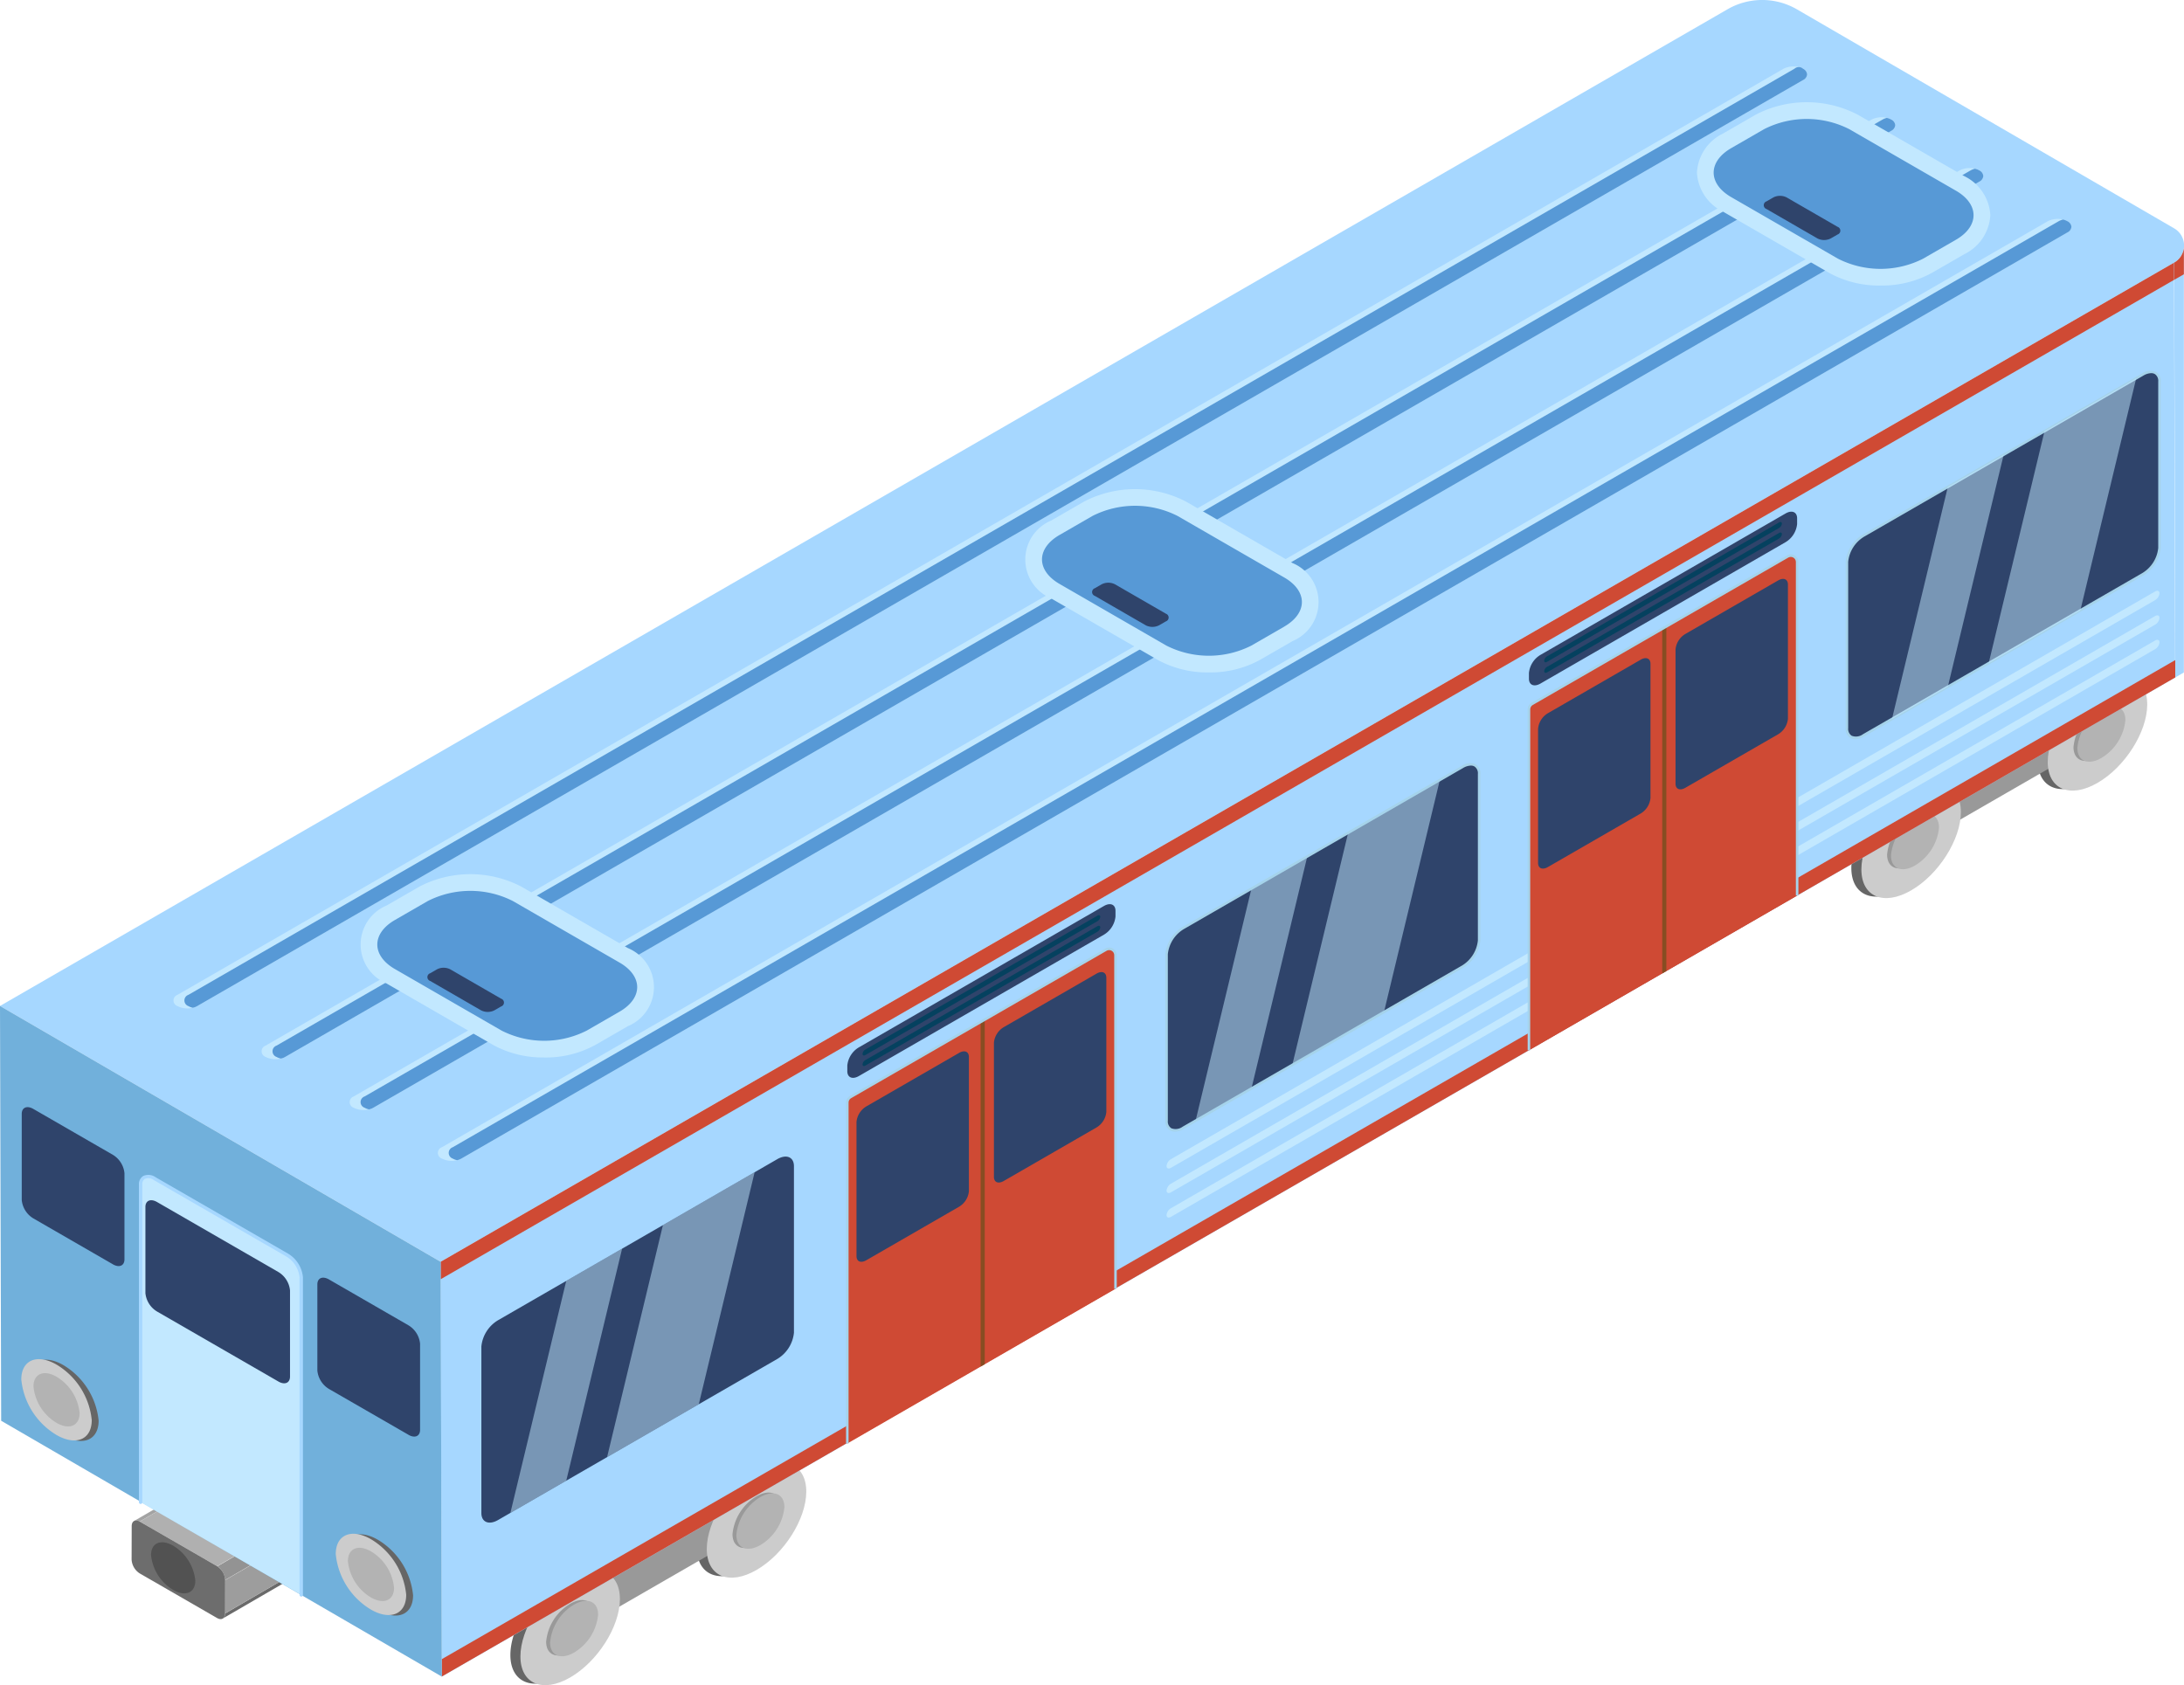 <svg xmlns="http://www.w3.org/2000/svg" xmlns:xlink="http://www.w3.org/1999/xlink" width="201.5" height="155.493" viewBox="0 0 201.5 155.493">
  <defs>
    <clipPath id="clip-path">
      <rect id="Rectangle_21638" data-name="Rectangle 21638" width="201.5" height="155.493" fill="none"/>
    </clipPath>
    <clipPath id="clip-path-2">
      <rect id="Rectangle_21633" data-name="Rectangle 21633" width="10.306" height="24.382" fill="none"/>
    </clipPath>
    <clipPath id="clip-path-3">
      <rect id="Rectangle_21634" data-name="Rectangle 21634" width="13.612" height="26.29" fill="none"/>
    </clipPath>
    <clipPath id="clip-path-4">
      <rect id="Rectangle_21635" data-name="Rectangle 21635" width="10.305" height="24.382" fill="none"/>
    </clipPath>
    <clipPath id="clip-path-6">
      <rect id="Rectangle_21637" data-name="Rectangle 21637" width="22.533" height="31.436" fill="none"/>
    </clipPath>
  </defs>
  <g id="Group_15758" data-name="Group 15758" clip-path="url(#clip-path)">
    <path id="Path_20232" data-name="Path 20232" d="M22.328,248.17h0a.587.587,0,0,1,.137.03h0a.908.908,0,0,1,.15.069l5.431-3.153-.024-.013-.03-.016-.03-.014-.03-.012-.03-.012-.006,0h0l-.022-.007-.031-.008-.03-.007-.032-.006-.021,0h-.046l-.038,0-.043.006h0a.336.336,0,0,0-.049.013.386.386,0,0,0-.06.027l-5.431,3.153a.366.366,0,0,1,.109-.041h0a.437.437,0,0,1,.125-.006" transform="translate(-9.727 -107.874)" fill="#a3a3a3"/>
    <path id="Path_20233" data-name="Path 20233" d="M36.934,263.5a.828.828,0,0,1-.015.159v0a.549.549,0,0,1-.042.13v0a.427.427,0,0,1-.044.067.377.377,0,0,1-.114.111l5.431-3.153a.378.378,0,0,0,.114-.111c0-.006.011-.008.015-.014a.5.5,0,0,0,.028-.051v0c.006-.012.011-.025.016-.038s.009-.025.013-.039l.01-.038,0-.016v0l0-.016.005-.035c0-.012,0-.023,0-.036s0-.023,0-.035,0-.024,0-.035v0Z" transform="translate(-16.166 -114.624)" fill="#6a6a6a"/>
    <path id="Path_20234" data-name="Path 20234" d="M37.113,258l5.431-3.153-.009,3.078L37.1,261.076Z" transform="translate(-16.336 -112.202)" fill="#9d9d9d"/>
    <path id="Path_20235" data-name="Path 20235" d="M23.034,248.35l5.431-3.153,7.146,4.122-5.431,3.153Z" transform="translate(-10.141 -107.955)" fill="#b0b0b0"/>
    <path id="Path_20236" data-name="Path 20236" d="M36.088,255.947l0,0a1.708,1.708,0,0,1,.124.149h0a1.724,1.724,0,0,1,.107.164l0,.008a1.9,1.9,0,0,1,.087.172v0a1.671,1.671,0,0,1,.067.182v0a1.391,1.391,0,0,1,.043.183h0a1.165,1.165,0,0,1,.015.18l5.431-3.153c0-.011,0-.022,0-.033s0-.024,0-.036,0-.024,0-.036,0-.024,0-.036,0-.025-.006-.037v0h0c0-.011,0-.023-.006-.035s-.005-.026-.008-.039-.006-.026-.009-.039-.007-.026-.011-.039-.006-.021-.009-.031v0l0-.006-.012-.038-.013-.037-.014-.036c0-.012-.01-.024-.015-.036l-.012-.027v0l0-.006-.016-.036-.019-.039-.023-.044-.026-.047,0-.008-.006-.01c-.018-.03-.036-.06-.055-.088s-.03-.044-.046-.065h0l-.033-.043-.029-.035-.029-.034-.029-.032-.006-.006,0,0-.022-.024-.031-.031-.032-.03-.033-.029-.016-.013,0,0-.013-.011-.032-.025-.032-.022-.031-.021-.031-.02-.007,0-5.43,3.153a1.194,1.194,0,0,1,.147.1l0,0a1.367,1.367,0,0,1,.135.126" transform="translate(-15.763 -111.197)" fill="#939393"/>
    <path id="Path_20237" data-name="Path 20237" d="M29.589,254.873a1.626,1.626,0,0,1,.738,1.277l-.008,3.078c0,.469-.335.659-.743.423l-7.146-4.122a1.624,1.624,0,0,1-.738-1.277l.009-3.078c0-.469.332-.66.743-.423Z" transform="translate(-9.55 -110.355)" fill="#6d6d6d"/>
    <path id="Path_20238" data-name="Path 20238" d="M28.982,257.783c0,1.127-.914,1.512-2.041.862a4.229,4.229,0,0,1-2.042-3.217c0-1.127.914-1.513,2.042-.863a4.232,4.232,0,0,1,2.041,3.218" transform="translate(-10.962 -111.94)" fill="#525252"/>
    <path id="Path_20239" data-name="Path 20239" d="M327.448,111.618v-.17l-18.19,10.493v.17c-2.3,1.575-4.092,4.554-4.092,6.918,0,2.532,2.055,3.4,4.589,1.938a9.829,9.829,0,0,0,4.535-6.534l8.124-4.687c.325,2.028,2.228,2.632,4.535,1.3,2.534-1.462,4.589-4.7,4.589-7.233,0-2.364-1.791-3.276-4.092-2.2" transform="translate(-134.358 -48.945)" fill="#666"/>
    <path id="Path_20240" data-name="Path 20240" d="M332.32,117.309,314.13,127.8v-5.395l18.19-10.494Z" transform="translate(-138.304 -49.273)" fill="#999"/>
    <path id="Path_20241" data-name="Path 20241" d="M316,131.78c0,2.533-2.055,5.771-4.589,7.233s-4.59.594-4.59-1.938,2.055-5.771,4.59-7.233S316,129.247,316,131.78" transform="translate(-135.086 -56.854)" fill="#ccc"/>
    <path id="Path_20242" data-name="Path 20242" d="M315.492,135.3a4.592,4.592,0,0,1-2.216,3.493c-1.224.706-2.216.287-2.216-.936a4.592,4.592,0,0,1,2.216-3.493c1.224-.706,2.216-.287,2.216.936" transform="translate(-136.953 -59.008)" fill="#999"/>
    <path id="Path_20243" data-name="Path 20243" d="M346.718,114.059c0,2.533-2.055,5.771-4.589,7.233s-4.59.594-4.59-1.938,2.055-5.771,4.59-7.233,4.589-.594,4.589,1.938" transform="translate(-148.611 -49.051)" fill="#ccc"/>
    <path id="Path_20244" data-name="Path 20244" d="M346.211,117.582A4.592,4.592,0,0,1,344,121.075c-1.224.706-2.217.287-2.217-.936A4.591,4.591,0,0,1,344,116.646c1.224-.706,2.216-.287,2.216.936" transform="translate(-150.478 -51.206)" fill="#999"/>
    <path id="Path_20245" data-name="Path 20245" d="M316.132,135.431a4.592,4.592,0,0,1-2.216,3.493c-1.224.706-2.216.287-2.216-.936a4.591,4.591,0,0,1,2.216-3.493c1.224-.706,2.216-.287,2.216.936" transform="translate(-137.235 -59.064)" fill="#b3b3b3"/>
    <path id="Path_20246" data-name="Path 20246" d="M346.851,117.71a4.592,4.592,0,0,1-2.216,3.493c-1.224.706-2.216.287-2.216-.936a4.591,4.591,0,0,1,2.216-3.493c1.224-.706,2.216-.287,2.216.936" transform="translate(-150.759 -51.262)" fill="#b3b3b3"/>
    <path id="Path_20247" data-name="Path 20247" d="M106.411,241.367v-.17l-18.19,10.493v.17c-2.3,1.575-4.092,4.554-4.092,6.918,0,2.532,2.055,3.4,4.589,1.938a9.829,9.829,0,0,0,4.535-6.534l8.124-4.687c.325,2.028,2.228,2.632,4.535,1.3,2.534-1.462,4.589-4.7,4.589-7.233,0-2.364-1.792-3.276-4.092-2.2" transform="translate(-37.041 -106.071)" fill="#666"/>
    <path id="Path_20248" data-name="Path 20248" d="M111.284,247.058l-18.19,10.493v-5.395l18.19-10.494Z" transform="translate(-40.987 -106.399)" fill="#999"/>
    <path id="Path_20249" data-name="Path 20249" d="M94.962,261.529c0,2.533-2.055,5.771-4.589,7.233s-4.589.594-4.589-1.938,2.054-5.771,4.589-7.233,4.589-.594,4.589,1.938" transform="translate(-37.769 -113.979)" fill="#ccc"/>
    <path id="Path_20250" data-name="Path 20250" d="M94.455,265.052a4.592,4.592,0,0,1-2.216,3.493c-1.224.706-2.216.287-2.216-.936a4.591,4.591,0,0,1,2.216-3.493c1.224-.706,2.216-.287,2.216.936" transform="translate(-39.635 -116.133)" fill="#999"/>
    <path id="Path_20251" data-name="Path 20251" d="M125.682,243.808c0,2.533-2.055,5.771-4.59,7.233s-4.589.594-4.589-1.938,2.054-5.771,4.589-7.233,4.59-.594,4.59,1.938" transform="translate(-51.294 -106.177)" fill="#ccc"/>
    <path id="Path_20252" data-name="Path 20252" d="M125.175,247.331a4.592,4.592,0,0,1-2.216,3.493c-1.224.706-2.217.287-2.217-.936a4.591,4.591,0,0,1,2.217-3.493c1.224-.706,2.216-.287,2.216.936" transform="translate(-53.16 -108.331)" fill="#999"/>
    <path id="Path_20253" data-name="Path 20253" d="M95.1,265.18a4.592,4.592,0,0,1-2.216,3.493c-1.224.706-2.216.287-2.216-.936a4.591,4.591,0,0,1,2.216-3.493c1.224-.706,2.216-.287,2.216.936" transform="translate(-39.917 -116.19)" fill="#b3b3b3"/>
    <path id="Path_20254" data-name="Path 20254" d="M125.814,247.459a4.592,4.592,0,0,1-2.216,3.493c-1.224.706-2.217.287-2.217-.936a4.592,4.592,0,0,1,2.217-3.493c1.224-.706,2.216-.287,2.216.936" transform="translate(-53.442 -108.388)" fill="#b3b3b3"/>
    <path id="Path_20255" data-name="Path 20255" d="M200.589,24.235l-.432.25-159.5,91.943L0,92.822,159.391.852a6.391,6.391,0,0,1,6.4.011l34.807,20.211a1.83,1.83,0,0,1,0,3.161" transform="translate(0 0)" fill="#a6d7ff"/>
    <path id="Path_20256" data-name="Path 20256" d="M179.32,11.687a.629.629,0,0,1-.37.519L30.781,97.658a1.359,1.359,0,0,1-.4.151,2.01,2.01,0,0,1-1.406-.151.551.551,0,0,1,0-1.043l148.17-85.447a2.029,2.029,0,0,1,1.406-.154,1.487,1.487,0,0,1,.4.154.634.634,0,0,1,.37.519" transform="translate(-12.594 -4.823)" fill="#c2e8ff"/>
    <path id="Path_20257" data-name="Path 20257" d="M193.844,20.064a.635.635,0,0,1-.374.519L45.3,106.035a1.279,1.279,0,0,1-.4.151,2.009,2.009,0,0,1-1.406-.151.553.553,0,0,1,0-1.043l148.17-85.447a2.029,2.029,0,0,1,1.406-.154,1.391,1.391,0,0,1,.4.154.635.635,0,0,1,.374.519" transform="translate(-18.988 -8.511)" fill="#c2e8ff"/>
    <path id="Path_20258" data-name="Path 20258" d="M208.361,28.441a.629.629,0,0,1-.37.519L59.822,114.412a1.294,1.294,0,0,1-.4.151,2.007,2.007,0,0,1-1.406-.151.551.551,0,0,1,0-1.043l148.17-85.448a2.01,2.01,0,0,1,1.406-.154,1.514,1.514,0,0,1,.4.154.631.631,0,0,1,.37.52" transform="translate(-25.38 -12.199)" fill="#c2e8ff"/>
    <path id="Path_20259" data-name="Path 20259" d="M222.886,36.819a.627.627,0,0,1-.374.519L74.343,122.79a1.357,1.357,0,0,1-.4.151,2,2,0,0,1-1.4-.151.553.553,0,0,1,0-1.043L220.71,36.3a2.021,2.021,0,0,1,1.4-.154,1.48,1.48,0,0,1,.4.154.628.628,0,0,1,.374.52" transform="translate(-31.775 -15.888)" fill="#c2e8ff"/>
    <path id="Path_20260" data-name="Path 20260" d="M180.112,11.734a.629.629,0,0,1-.37.519L31.572,97.705a1.36,1.36,0,0,1-.4.151,1.354,1.354,0,0,1-.4-.151.551.551,0,0,1,0-1.043l148.17-85.447a.592.592,0,0,1,.8,0,.634.634,0,0,1,.37.519" transform="translate(-13.385 -4.869)" fill="#5799d6"/>
    <path id="Path_20261" data-name="Path 20261" d="M194.636,20.111a.635.635,0,0,1-.374.519L46.092,106.082a1.279,1.279,0,0,1-.4.151,1.344,1.344,0,0,1-.4-.151.553.553,0,0,1,0-1.043L193.464,19.591a1.477,1.477,0,0,1,.4-.154,1.39,1.39,0,0,1,.4.154.635.635,0,0,1,.374.519" transform="translate(-19.779 -8.558)" fill="#5799d6"/>
    <path id="Path_20262" data-name="Path 20262" d="M209.153,28.488a.629.629,0,0,1-.37.519L60.613,114.459a1.293,1.293,0,0,1-.4.151,1.369,1.369,0,0,1-.4-.151.551.551,0,0,1,0-1.043l148.17-85.448a1.494,1.494,0,0,1,.4-.154,1.514,1.514,0,0,1,.4.154.631.631,0,0,1,.37.52" transform="translate(-26.171 -12.246)" fill="#5799d6"/>
    <path id="Path_20263" data-name="Path 20263" d="M223.678,36.866a.627.627,0,0,1-.374.519L75.134,122.837a1.357,1.357,0,0,1-.4.151,1.405,1.405,0,0,1-.4-.151.553.553,0,0,1,0-1.043L222.506,36.346a1.53,1.53,0,0,1,.4-.154,1.48,1.48,0,0,1,.4.154.628.628,0,0,1,.374.52" transform="translate(-32.566 -15.935)" fill="#5799d6"/>
    <path id="Path_20264" data-name="Path 20264" d="M232.677,81.571,197.785,101.7l-12.067,6.964-.609.35-12.071,6.964-100.3,57.789-.108-38.274,159.5-91.943.432-.25,0,1.586.1,35.082Z" transform="translate(-31.979 -19.063)" fill="#a6d7ff"/>
    <path id="Path_20265" data-name="Path 20265" d="M219.59,144.681l-25.76,14.86c-.85.49-1.539.2-1.539-.65V143.53a3.189,3.189,0,0,1,1.539-2.426l25.76-14.86c.85-.49,1.54-.2,1.54.65v15.36a3.19,3.19,0,0,1-1.54,2.426" transform="translate(-84.661 -55.477)" fill="#2f446b"/>
    <g id="Group_15745" data-name="Group 15745" transform="translate(110.308 79.024)" opacity="0.5">
      <g id="Group_15744" data-name="Group 15744">
        <g id="Group_15743" data-name="Group 15743" clip-path="url(#clip-path-2)">
          <path id="Path_20266" data-name="Path 20266" d="M202.228,162.6l-5.153,2.973,5.153-21.41,5.153-2.972Z" transform="translate(-197.076 -141.185)" fill="#c2e8ff"/>
        </g>
      </g>
    </g>
    <g id="Group_15748" data-name="Group 15748" transform="translate(119.229 71.971)" opacity="0.5">
      <g id="Group_15747" data-name="Group 15747">
        <g id="Group_15746" data-name="Group 15746" clip-path="url(#clip-path-3)">
          <path id="Path_20267" data-name="Path 20267" d="M221.474,149.992l-8.46,4.88,5.153-21.41,8.46-4.88Z" transform="translate(-213.014 -128.583)" fill="#c2e8ff"/>
        </g>
      </g>
    </g>
    <path id="Path_20268" data-name="Path 20268" d="M106.645,209.339,80.885,224.2c-.85.49-1.539.2-1.539-.65v-15.36a3.189,3.189,0,0,1,1.539-2.426l25.76-14.86c.85-.49,1.54-.2,1.54.65v15.36a3.19,3.19,0,0,1-1.54,2.426" transform="translate(-34.934 -83.945)" fill="#2f446b"/>
    <g id="Group_15751" data-name="Group 15751" transform="translate(47.09 115.215)" opacity="0.5">
      <g id="Group_15750" data-name="Group 15750">
        <g id="Group_15749" data-name="Group 15749" clip-path="url(#clip-path-4)">
          <path id="Path_20269" data-name="Path 20269" d="M89.283,227.253l-5.153,2.973,5.153-21.41,5.153-2.973Z" transform="translate(-84.13 -205.843)" fill="#c2e8ff"/>
        </g>
      </g>
    </g>
    <g id="Group_15754" data-name="Group 15754" transform="translate(56.011 108.161)" opacity="0.5">
      <g id="Group_15753" data-name="Group 15753">
        <g id="Group_15752" data-name="Group 15752" clip-path="url(#clip-path-3)">
          <path id="Path_20270" data-name="Path 20270" d="M108.529,214.65l-8.46,4.88,5.153-21.41,8.46-4.88Z" transform="translate(-100.069 -193.24)" fill="#c2e8ff"/>
        </g>
      </g>
    </g>
    <path id="Path_20271" data-name="Path 20271" d="M192.968,159.8a.9.9,0,0,1-.452-.114.968.968,0,0,1-.433-.891V143.439a3.322,3.322,0,0,1,1.6-2.527l25.759-14.86a1.3,1.3,0,0,1,1.281-.14.968.968,0,0,1,.433.891v15.36a3.323,3.323,0,0,1-1.6,2.527l-25.76,14.86a1.694,1.694,0,0,1-.828.254m27.3-33.774a1.472,1.472,0,0,0-.711.223l-25.76,14.86a3.067,3.067,0,0,0-1.481,2.326V158.8a.748.748,0,0,0,.317.689,1.082,1.082,0,0,0,1.048-.14l25.759-14.86a3.066,3.066,0,0,0,1.482-2.326V126.8a.747.747,0,0,0-.317-.689.664.664,0,0,0-.338-.083" transform="translate(-84.57 -55.387)" fill="#a5d3eb"/>
    <path id="Path_20272" data-name="Path 20272" d="M232.573,44.883l-.435.25L72.635,137.1V135.49l159.5-91.943.432-.25Z" transform="translate(-31.98 -19.062)" fill="#cf4a34"/>
    <path id="Path_20273" data-name="Path 20273" d="M232.763,108.8v1.609l-34.891,20.126L185.8,137.5l-.609.35-12.071,6.964-100.3,57.787V201l100.3-57.787,12.071-6.964.609-.35,12.067-6.964,34.352-19.815.536-.308Z" transform="translate(-32.064 -47.904)" fill="#cf4a34"/>
    <path id="Path_20274" data-name="Path 20274" d="M283.5,98.251,192.69,150.638c-.22.127-.4.051-.4-.168a.827.827,0,0,1,.4-.629L283.5,97.453c.22-.127.4-.051.4.168a.827.827,0,0,1-.4.629" transform="translate(-84.661 -42.879)" fill="#c2e8ff"/>
    <path id="Path_20275" data-name="Path 20275" d="M283.5,102.294,192.69,154.681c-.22.127-.4.051-.4-.168a.827.827,0,0,1,.4-.629L283.5,101.5c.22-.127.4-.051.4.168a.827.827,0,0,1-.4.629" transform="translate(-84.661 -44.659)" fill="#c2e8ff"/>
    <path id="Path_20276" data-name="Path 20276" d="M283.5,106.336,192.69,158.723c-.22.127-.4.052-.4-.168a.827.827,0,0,1,.4-.629L283.5,105.538c.22-.127.4-.051.4.168a.827.827,0,0,1-.4.629" transform="translate(-84.661 -46.439)" fill="#c2e8ff"/>
    <path id="Path_20277" data-name="Path 20277" d="M331.738,79.986l-25.76,14.86c-.85.49-1.539.2-1.539-.65V78.835a3.189,3.189,0,0,1,1.539-2.426l25.76-14.86c.85-.49,1.54-.2,1.54.65V77.56a3.19,3.19,0,0,1-1.54,2.426" transform="translate(-134.038 -26.994)" fill="#2f446b"/>
    <path id="Path_20278" data-name="Path 20278" d="M305.116,95.109a.9.9,0,0,1-.453-.114.968.968,0,0,1-.433-.891V78.744a3.322,3.322,0,0,1,1.6-2.527l25.759-14.86a1.3,1.3,0,0,1,1.281-.14.966.966,0,0,1,.433.891v15.36a3.321,3.321,0,0,1-1.6,2.527l-25.76,14.86a1.693,1.693,0,0,1-.828.254m27.3-33.774a1.474,1.474,0,0,0-.711.223l-25.76,14.86a3.067,3.067,0,0,0-1.481,2.326V94.1a.749.749,0,0,0,.317.689,1.082,1.082,0,0,0,1.048-.14l25.759-14.86a3.066,3.066,0,0,0,1.482-2.326V62.107a.75.75,0,0,0-.316-.69.67.67,0,0,0-.338-.083" transform="translate(-133.946 -26.903)" fill="#a5d3eb"/>
    <g id="Group_15757" data-name="Group 15757" transform="translate(174.557 34.907)" opacity="0.5">
      <g id="Group_15756" data-name="Group 15756">
        <g id="Group_15755" data-name="Group 15755" clip-path="url(#clip-path-6)">
          <path id="Path_20279" data-name="Path 20279" d="M317.015,96.377l-5.153,2.973,5.153-21.41,5.153-2.973Z" transform="translate(-311.863 -67.913)" fill="#c2e8ff"/>
          <path id="Path_20280" data-name="Path 20280" d="M336.261,83.774l-8.46,4.88,5.153-21.41,8.46-4.88Z" transform="translate(-318.88 -62.364)" fill="#c2e8ff"/>
        </g>
      </g>
    </g>
    <path id="Path_20281" data-name="Path 20281" d="M275.7,84.516,253.085,97.564a2.2,2.2,0,0,0-1.064,1.676v.522c0,.587.476.788,1.064.449L275.7,87.164a2.206,2.206,0,0,0,1.064-1.676v-.522c0-.587-.476-.789-1.064-.449" transform="translate(-110.959 -37.138)" fill="#2f446b"/>
    <path id="Path_20282" data-name="Path 20282" d="M163.346,149.22l-22.617,13.048a2.2,2.2,0,0,0-1.064,1.676v.522c0,.587.476.788,1.064.449l22.617-13.047a2.206,2.206,0,0,0,1.063-1.676v-.522c0-.587-.476-.788-1.063-.449" transform="translate(-61.491 -65.626)" fill="#2f446b"/>
    <path id="Path_20283" data-name="Path 20283" d="M276.21,86.6,254.792,98.959c-.142.082-.257.033-.257-.109a.531.531,0,0,1,.257-.4L276.21,86.09c.142-.082.257-.033.257.109a.533.533,0,0,1-.257.4" transform="translate(-112.066 -37.886)" fill="#05415f"/>
    <path id="Path_20284" data-name="Path 20284" d="M276.21,88.337l-21.418,12.356c-.142.082-.257.033-.257-.109a.531.531,0,0,1,.257-.4L276.21,87.824c.142-.082.257-.033.257.109a.533.533,0,0,1-.257.4" transform="translate(-112.066 -38.649)" fill="#05415f"/>
    <path id="Path_20285" data-name="Path 20285" d="M276.767,122.99l-24.745,14.275V105.826a.622.622,0,0,1,.311-.538l23.5-13.558a.622.622,0,0,1,.932.538Z" transform="translate(-110.96 -40.35)" fill="#cf4a34"/>
    <path id="Path_20286" data-name="Path 20286" d="M274.374,135.07l-.378.216v-31.8l.378-.216Z" transform="translate(-120.634 -45.469)" fill="#874d22"/>
    <path id="Path_20287" data-name="Path 20287" d="M263,122.832l-8.57,4.944c-.5.288-.9.117-.9-.382V115.006a1.873,1.873,0,0,1,.9-1.424l8.57-4.944c.5-.288.9-.117.9.382v12.388a1.873,1.873,0,0,1-.9,1.424" transform="translate(-111.624 -47.769)" fill="#2f446b"/>
    <path id="Path_20288" data-name="Path 20288" d="M285.654,109.767l-8.57,4.944c-.5.288-.9.117-.9-.382V101.941a1.872,1.872,0,0,1,.9-1.424l8.57-4.944c.5-.288.9-.117.9.382v12.388a1.873,1.873,0,0,1-.9,1.424" transform="translate(-121.596 -42.017)" fill="#2f446b"/>
    <path id="Path_20289" data-name="Path 20289" d="M252.046,137.153h-.232V105.693a.7.7,0,0,1,.351-.607l23.573-13.6a.7.7,0,0,1,1.053.607v30.784h-.232V92.094a.47.47,0,0,0-.7-.406l-23.573,13.6a.472.472,0,0,0-.235.406Z" transform="translate(-110.868 -40.238)" fill="#a5d3eb"/>
    <path id="Path_20290" data-name="Path 20290" d="M163.854,151.421l-21.418,12.356c-.142.082-.257.033-.257-.109a.531.531,0,0,1,.257-.4l21.418-12.356c.142-.082.257-.033.257.109a.533.533,0,0,1-.257.4" transform="translate(-62.598 -66.424)" fill="#05415f"/>
    <path id="Path_20291" data-name="Path 20291" d="M163.854,153.156l-21.418,12.356c-.142.082-.257.033-.257-.109a.531.531,0,0,1,.257-.4l21.418-12.356c.142-.082.257-.033.257.109a.533.533,0,0,1-.257.4" transform="translate(-62.598 -67.188)" fill="#05415f"/>
    <path id="Path_20292" data-name="Path 20292" d="M164.411,187.808l-24.745,14.275V170.644a.622.622,0,0,1,.311-.538l23.5-13.558a.622.622,0,0,1,.932.538Z" transform="translate(-61.492 -68.888)" fill="#cf4a34"/>
    <path id="Path_20293" data-name="Path 20293" d="M162.018,199.889l-.378.216v-31.8l.378-.216Z" transform="translate(-71.166 -74.007)" fill="#874d22"/>
    <path id="Path_20294" data-name="Path 20294" d="M150.649,187.651l-8.57,4.944c-.5.288-.9.117-.9-.382V179.825a1.872,1.872,0,0,1,.9-1.424l8.57-4.944c.5-.288.9-.117.9.382v12.388a1.873,1.873,0,0,1-.9,1.424" transform="translate(-62.156 -76.308)" fill="#2f446b"/>
    <path id="Path_20295" data-name="Path 20295" d="M173.3,174.585l-8.57,4.944c-.5.288-.9.117-.9-.382V166.759a1.872,1.872,0,0,1,.9-1.424l8.57-4.944c.5-.288.9-.117.9.382v12.388a1.872,1.872,0,0,1-.9,1.424" transform="translate(-72.128 -70.555)" fill="#2f446b"/>
    <path id="Path_20296" data-name="Path 20296" d="M139.69,201.971h-.232V170.511a.7.7,0,0,1,.351-.607l23.573-13.6a.7.7,0,0,1,1.053.607V187.7H164.2V156.912a.47.47,0,0,0-.7-.406l-23.573,13.6a.472.472,0,0,0-.235.406Z" transform="translate(-61.4 -68.776)" fill="#a5d3eb"/>
    <path id="Path_20297" data-name="Path 20297" d="M359.271,40.8V80.013l-.79.458V78.862l0,0-.1-35.083,0-1.586a1.773,1.773,0,0,0,.9-1.4" transform="translate(-157.784 -17.963)" fill="#a6d7ff"/>
    <path id="Path_20298" data-name="Path 20298" d="M359.271,40.8v2.472l-.894.512,0-1.586a1.773,1.773,0,0,0,.9-1.4" transform="translate(-157.784 -17.963)" fill="#cf4a34"/>
    <path id="Path_20299" data-name="Path 20299" d="M185.942,97.55a9.539,9.539,0,0,1-4.695-1.144L171.4,90.727a3.9,3.9,0,0,1,0-7.195l3.033-1.75a10.208,10.208,0,0,1,9.39,0l9.845,5.679a3.9,3.9,0,0,1,0,7.195l-3.033,1.75a9.539,9.539,0,0,1-4.695,1.144" transform="translate(-74.41 -35.504)" fill="#c2e8ff"/>
    <path id="Path_20300" data-name="Path 20300" d="M194.111,94.534l-3.033,1.749a8.679,8.679,0,0,1-7.848,0L173.385,90.6c-2.167-1.25-2.167-3.278,0-4.528l3.033-1.75a8.679,8.679,0,0,1,7.848,0l9.845,5.68c2.167,1.25,2.167,3.277,0,4.528" transform="translate(-75.622 -36.715)" fill="#5799d6"/>
    <path id="Path_20301" data-name="Path 20301" d="M186.821,99.627l-.632.364a1.355,1.355,0,0,1-1.226,0l-4.7-2.714a.374.374,0,0,1,0-.707l.632-.364a1.355,1.355,0,0,1,1.226,0l4.7,2.714a.374.374,0,0,1,0,.707" transform="translate(-79.252 -42.293)" fill="#2f446b"/>
    <path id="Path_20302" data-name="Path 20302" d="M296.658,33.773a9.538,9.538,0,0,1-4.695-1.144l-9.845-5.68a4.265,4.265,0,0,1-2.4-3.6,4.266,4.266,0,0,1,2.4-3.6l3.033-1.75a10.208,10.208,0,0,1,9.39,0l9.845,5.679a4.266,4.266,0,0,1,2.4,3.6,4.268,4.268,0,0,1-2.4,3.6l-3.033,1.749a9.54,9.54,0,0,1-4.695,1.144" transform="translate(-123.155 -7.424)" fill="#c2e8ff"/>
    <path id="Path_20303" data-name="Path 20303" d="M304.827,30.757l-3.033,1.749a8.679,8.679,0,0,1-7.848,0L284.1,26.828c-2.167-1.25-2.167-3.278,0-4.528l3.033-1.75a8.679,8.679,0,0,1,7.848,0l9.845,5.68c2.167,1.25,2.167,3.277,0,4.528" transform="translate(-124.368 -8.635)" fill="#5799d6"/>
    <path id="Path_20304" data-name="Path 20304" d="M297.537,35.85l-.631.364a1.356,1.356,0,0,1-1.226,0l-4.7-2.714a.373.373,0,0,1,0-.707l.631-.364a1.356,1.356,0,0,1,1.226,0l4.7,2.714a.373.373,0,0,1,0,.707" transform="translate(-127.998 -14.213)" fill="#2f446b"/>
    <path id="Path_20305" data-name="Path 20305" d="M76.378,161.021a9.539,9.539,0,0,1-4.695-1.144l-9.845-5.68a3.9,3.9,0,0,1,0-7.195l3.033-1.749a10.205,10.205,0,0,1,9.39,0l9.845,5.679a3.9,3.9,0,0,1,0,7.2l-3.033,1.749a9.539,9.539,0,0,1-4.695,1.144" transform="translate(-26.171 -63.448)" fill="#c2e8ff"/>
    <path id="Path_20306" data-name="Path 20306" d="M84.547,158.005l-3.033,1.75a8.683,8.683,0,0,1-7.848,0l-9.845-5.679c-2.167-1.25-2.167-3.278,0-4.528l3.033-1.75a8.679,8.679,0,0,1,7.848,0l9.845,5.68c2.167,1.25,2.167,3.277,0,4.528" transform="translate(-27.384 -64.659)" fill="#5799d6"/>
    <path id="Path_20307" data-name="Path 20307" d="M77.256,163.1l-.631.364a1.356,1.356,0,0,1-1.226,0l-4.7-2.714a.373.373,0,0,1,0-.707l.631-.364a1.356,1.356,0,0,1,1.226,0l4.7,2.714a.373.373,0,0,1,0,.707" transform="translate(-31.013 -70.238)" fill="#2f446b"/>
    <path id="Path_20308" data-name="Path 20308" d="M40.763,227.715.108,204.109,0,165.835l40.655,23.606Z" transform="translate(0 -73.013)" fill="#71b0db"/>
    <path id="Path_20309" data-name="Path 20309" d="M38,232.554l-14.818-8.548V194.7c0-.72.584-.967,1.305-.551l12.208,7.042A2.7,2.7,0,0,1,38,203.246Z" transform="translate(-10.204 -85.389)" fill="#c2e8ff"/>
    <path id="Path_20310" data-name="Path 20310" d="M37.873,232.586a.155.155,0,0,1-.155-.155V203.124A2.538,2.538,0,0,0,36.49,201.2l-12.207-7.042a.869.869,0,0,0-.833-.119.592.592,0,0,0-.24.536v29.308a.155.155,0,1,1-.31,0V194.575a.874.874,0,0,1,.4-.8,1.153,1.153,0,0,1,1.142.118l12.207,7.042a2.836,2.836,0,0,1,1.383,2.192v29.308a.155.155,0,0,1-.155.155" transform="translate(-10.082 -85.267)" fill="#a6d7ff"/>
    <path id="Path_20311" data-name="Path 20311" d="M36.233,214.588l-11.187-6.453a2.233,2.233,0,0,1-1.077-1.7v-7.948c0-.594.482-.8,1.077-.455l11.187,6.454a2.232,2.232,0,0,1,1.077,1.7v7.948c0,.594-.482.8-1.077.455" transform="translate(-10.553 -87.117)" fill="#2f446b"/>
    <path id="Path_20312" data-name="Path 20312" d="M11.983,197.011l-7.323-4.225a2.232,2.232,0,0,1-1.077-1.7V183.14c0-.594.482-.8,1.077-.454l7.323,4.225a2.232,2.232,0,0,1,1.077,1.7v7.948c0,.594-.482.8-1.077.455" transform="translate(-1.577 -80.359)" fill="#2f446b"/>
    <path id="Path_20313" data-name="Path 20313" d="M60.713,225.122,53.389,220.9a2.232,2.232,0,0,1-1.077-1.7v-7.949c0-.594.482-.8,1.077-.455l7.323,4.225a2.231,2.231,0,0,1,1.077,1.7v7.948c0,.594-.482.8-1.077.455" transform="translate(-23.032 -92.736)" fill="#2f446b"/>
    <path id="Path_20314" data-name="Path 20314" d="M59.727,253.436c-1.794-1.035-3.25-.421-3.25,1.372a6.734,6.734,0,0,0,3.25,5.121c1.8,1.035,3.25.421,3.25-1.372a6.733,6.733,0,0,0-3.25-5.121" transform="translate(-24.866 -111.361)" fill="#666"/>
    <path id="Path_20315" data-name="Path 20315" d="M7.895,224.65c-1.794-1.035-3.25-.421-3.25,1.372a6.733,6.733,0,0,0,3.25,5.121c1.794,1.035,3.25.421,3.25-1.372a6.735,6.735,0,0,0-3.25-5.121" transform="translate(-2.045 -98.687)" fill="#666"/>
    <path id="Path_20316" data-name="Path 20316" d="M61.845,258.471c0,1.793-1.455,2.408-3.25,1.372a6.735,6.735,0,0,1-3.25-5.122c0-1.793,1.455-2.407,3.25-1.372a6.732,6.732,0,0,1,3.25,5.121" transform="translate(-24.368 -111.323)" fill="#ccc"/>
    <path id="Path_20317" data-name="Path 20317" d="M61.606,258.842c0,1.174-.953,1.577-2.128.9a4.41,4.41,0,0,1-2.128-3.354c0-1.174.953-1.576,2.128-.9a4.409,4.409,0,0,1,2.128,3.354" transform="translate(-25.25 -112.341)" fill="#b3b3b3"/>
    <path id="Path_20318" data-name="Path 20318" d="M10.012,229.685c0,1.793-1.455,2.408-3.25,1.372a6.735,6.735,0,0,1-3.25-5.122c0-1.793,1.455-2.407,3.25-1.372a6.732,6.732,0,0,1,3.25,5.121" transform="translate(-1.547 -98.649)" fill="#ccc"/>
    <path id="Path_20319" data-name="Path 20319" d="M9.774,230.056c0,1.174-.953,1.577-2.128.9A4.41,4.41,0,0,1,5.518,227.6c0-1.175.953-1.577,2.128-.9a4.409,4.409,0,0,1,2.128,3.354" transform="translate(-2.429 -99.667)" fill="#b3b3b3"/>
  </g>
</svg>

